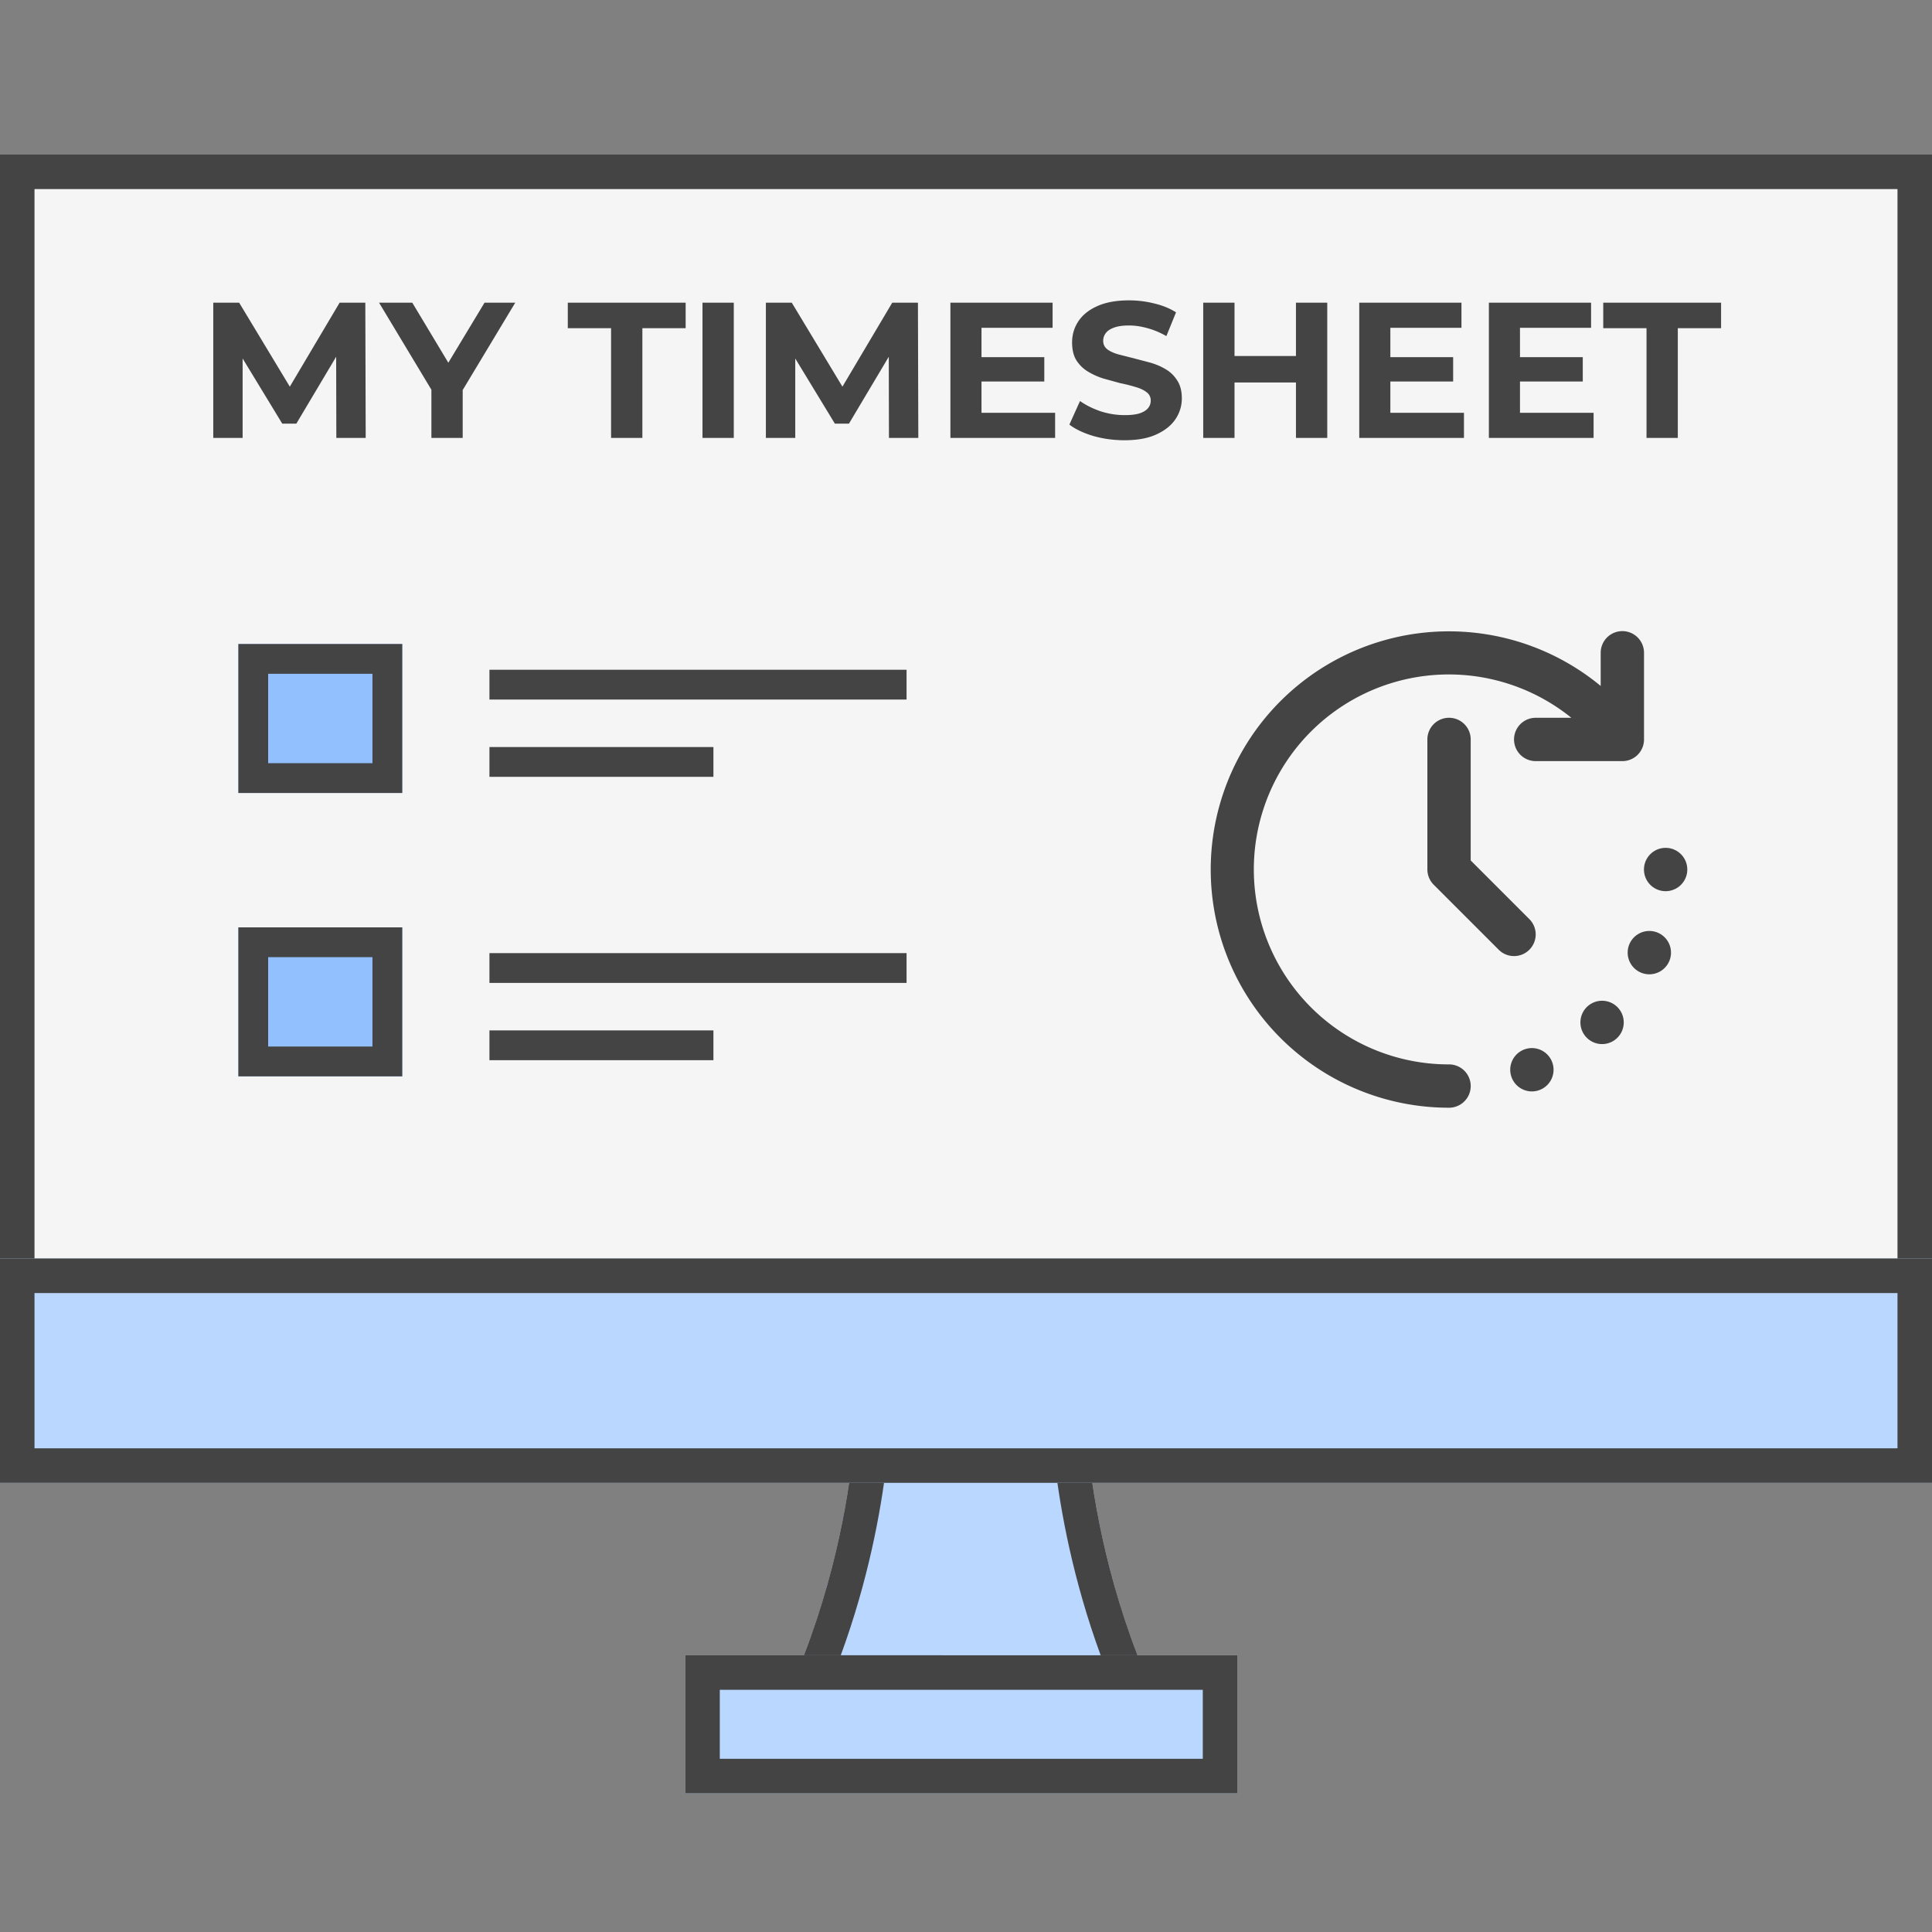 <svg xmlns="http://www.w3.org/2000/svg" xmlns:xlink="http://www.w3.org/1999/xlink" width="150" height="150" fill="none" xmlns:v="https://vecta.io/nano"><rect width="100%" height="100%" fill="#808080" stroke="none"/><style><![CDATA[.B{fill:#444}.C{fill-rule:evenodd}.D{fill:#bad7ff}]]></style><g class="C"><path d="M61.303 131.196h28.125c-3.794-8.536-4.81-16.536-5.082-20.09H66.388c-.275 3.554-1.288 11.554-5.085 20.09z" class="D"/><path d="M89.428 131.196l-1.11-2.679c-2.89-7.495-3.729-14.232-3.971-17.411H66.388c-.246 3.179-1.082 9.916-3.974 17.411-.341.884-.711 1.778-1.111 2.679h28.125zm-24.152-2.679h20.18c-2.145-5.85-3.105-11.173-3.535-14.732H68.812c-.431 3.557-1.389 8.881-3.536 14.732z" class="B"/></g><path d="M0 13h150v88.393H0V13z" fill="#f5f5f5"/><path d="M147.321 14.679H2.679v83.036h144.642V14.679zM0 12v88.393h150V12H0z" class="B C"/><path d="M0 97.715h150v17.411H0V97.715z" class="D"/><path d="M147.321 100.393H2.679v12.054h144.642v-12.054zM0 97.715v17.411h150V97.715H0z" class="B C"/><path d="M53.206 128.518h42.857v10.714H53.206v-10.714z" class="D"/><path d="M93.385 131.196h-37.5v5.357h37.5v-5.357zm-40.179-2.678v10.714h42.857v-10.714H53.206z" class="B C"/><path d="M18.507 50H31.23v11.567H18.507V50z" fill="#92c0ff"/><path d="M28.917 52.313H20.82v6.94h8.097v-6.94zM18.507 50v11.567H31.23V50H18.507z" class="B C"/><path d="M18.507 72H31.23v11.567H18.507V72z" fill="#92c0ff"/><path d="M28.917 74.313H20.82v6.94h8.097v-6.94zM18.507 72v11.567H31.23V72H18.507zm51.879-17.687H38V52h32.386v2.313zm-14.996 6H38V58h17.39v2.313zm14.996 16H38V74h32.386v2.313zm-14.996 6H38V80h17.39v2.313z" class="B C"/><use xlink:href="#B" class="B"/><use xlink:href="#B" x="-3.669" y="5.418" class="B"/><use xlink:href="#B" x="1.265" y="-6.453" class="B"/><use xlink:href="#B" x="-9.118" y="9.093" class="B"/><path d="M112.503 82.64a15.14 15.14 0 0 1-6.963-1.687 15.13 15.13 0 0 1-5.407-4.7 15.15 15.15 0 0 1-2.641-6.66 15.14 15.14 0 0 1 4.633-13.128c1.766-1.658 3.905-2.868 6.236-3.528s4.786-.751 7.159-.265a15.14 15.14 0 0 1 6.48 3.057h-2.769a1.68 1.68 0 1 0 0 3.364h6.728a1.68 1.68 0 0 0 1.682-1.682v-6.728a1.68 1.68 0 1 0-3.364-.001v2.575c-2.287-1.891-4.996-3.204-7.897-3.827s-5.911-.54-8.773.244-5.494 2.246-7.672 4.261a18.49 18.49 0 0 0-4.844 7.318 18.5 18.5 0 0 0-.925 8.727c.396 2.941 1.495 5.744 3.202 8.171a18.49 18.49 0 0 0 15.135 7.852c.446 0 .874-.177 1.19-.493a1.68 1.68 0 0 0 0-2.378c-.315-.315-.744-.493-1.19-.493zm6.235-8.903a1.68 1.68 0 0 0 0-2.378l-4.553-4.553V57.41a1.68 1.68 0 0 0-.492-1.189c-.315-.315-.744-.493-1.19-.493a1.68 1.68 0 0 0-1.682 1.682v10.092c0 .446.178.874.493 1.189l5.046 5.046a1.68 1.68 0 0 0 2.378 0zM127.835 34v-8.52h-3.36V23.5h9.15v1.98h-3.36V34h-2.43z" class="B"/><use xlink:href="#C" class="B"/><use xlink:href="#C" x="-10.064" class="B"/><path d="M100.618 23.5h2.43V34h-2.43V23.5zM95.848 34h-2.43V23.5h2.43V34zm4.95-4.305h-5.13V27.64h5.13v2.055zM87.302 34.18c-.84 0-1.645-.11-2.415-.33-.77-.23-1.39-.525-1.86-.885l.825-1.83c.45.32.98.585 1.59.795.62.2 1.245.3 1.875.3.48 0 .865-.045 1.155-.135.3-.1.52-.235.66-.405s.21-.365.21-.585a.77.77 0 0 0-.33-.66c-.22-.17-.51-.305-.87-.405-.36-.11-.76-.21-1.2-.3l-1.305-.36a5.57 5.57 0 0 1-1.185-.54c-.36-.22-.655-.51-.885-.87-.22-.36-.33-.82-.33-1.38 0-.6.16-1.145.48-1.635.33-.5.82-.895 1.47-1.185.66-.3 1.485-.45 2.475-.45a8.01 8.01 0 0 1 1.95.24c.64.15 1.205.38 1.695.69l-.75 1.845c-.49-.28-.98-.485-1.47-.615-.49-.14-.97-.21-1.44-.21s-.855.055-1.155.165-.515.255-.645.435a.96.96 0 0 0-.195.6c0 .27.11.49.33.66.22.16.51.29.87.39l1.185.3 1.305.345c.44.13.84.305 1.2.525s.65.51.87.87c.23.36.345.815.345 1.365a2.84 2.84 0 0 1-.495 1.62c-.33.49-.825.885-1.485 1.185-.65.3-1.475.45-2.475.45z" class="B"/><use xlink:href="#C" x="-41.807" class="B"/><use xlink:href="#D" class="B"/><path d="M54.541 34V23.5h2.43V34h-2.43zm-7.097 0v-8.52h-3.36V23.5h9.15v1.98h-3.36V34h-2.43zm-13.95 0v-4.29l.555 1.47-4.62-7.68h2.58l3.54 5.895h-1.485l3.555-5.895h2.385l-4.62 7.68.54-1.47V34h-2.43z" class="B"/><use xlink:href="#D" x="-42.905" class="B"/><defs ><path id="B" d="M128.054 75.644a1.68 1.68 0 1 0 0-3.364 1.68 1.68 0 1 0 0 3.364z"/><path id="C" d="M117.831 27.73h5.055v1.89h-5.055v-1.89zm.18 4.32h5.715V34h-8.13V23.5h7.935v1.95h-5.52v6.6z"/><path id="D" d="M59.463 34V23.5h2.01l4.47 7.41h-1.065l4.395-7.41h1.995l.03 10.5h-2.28l-.015-7.005h.42l-3.51 5.895h-1.095l-3.585-5.895h.51V34h-2.28z"/></defs></svg>